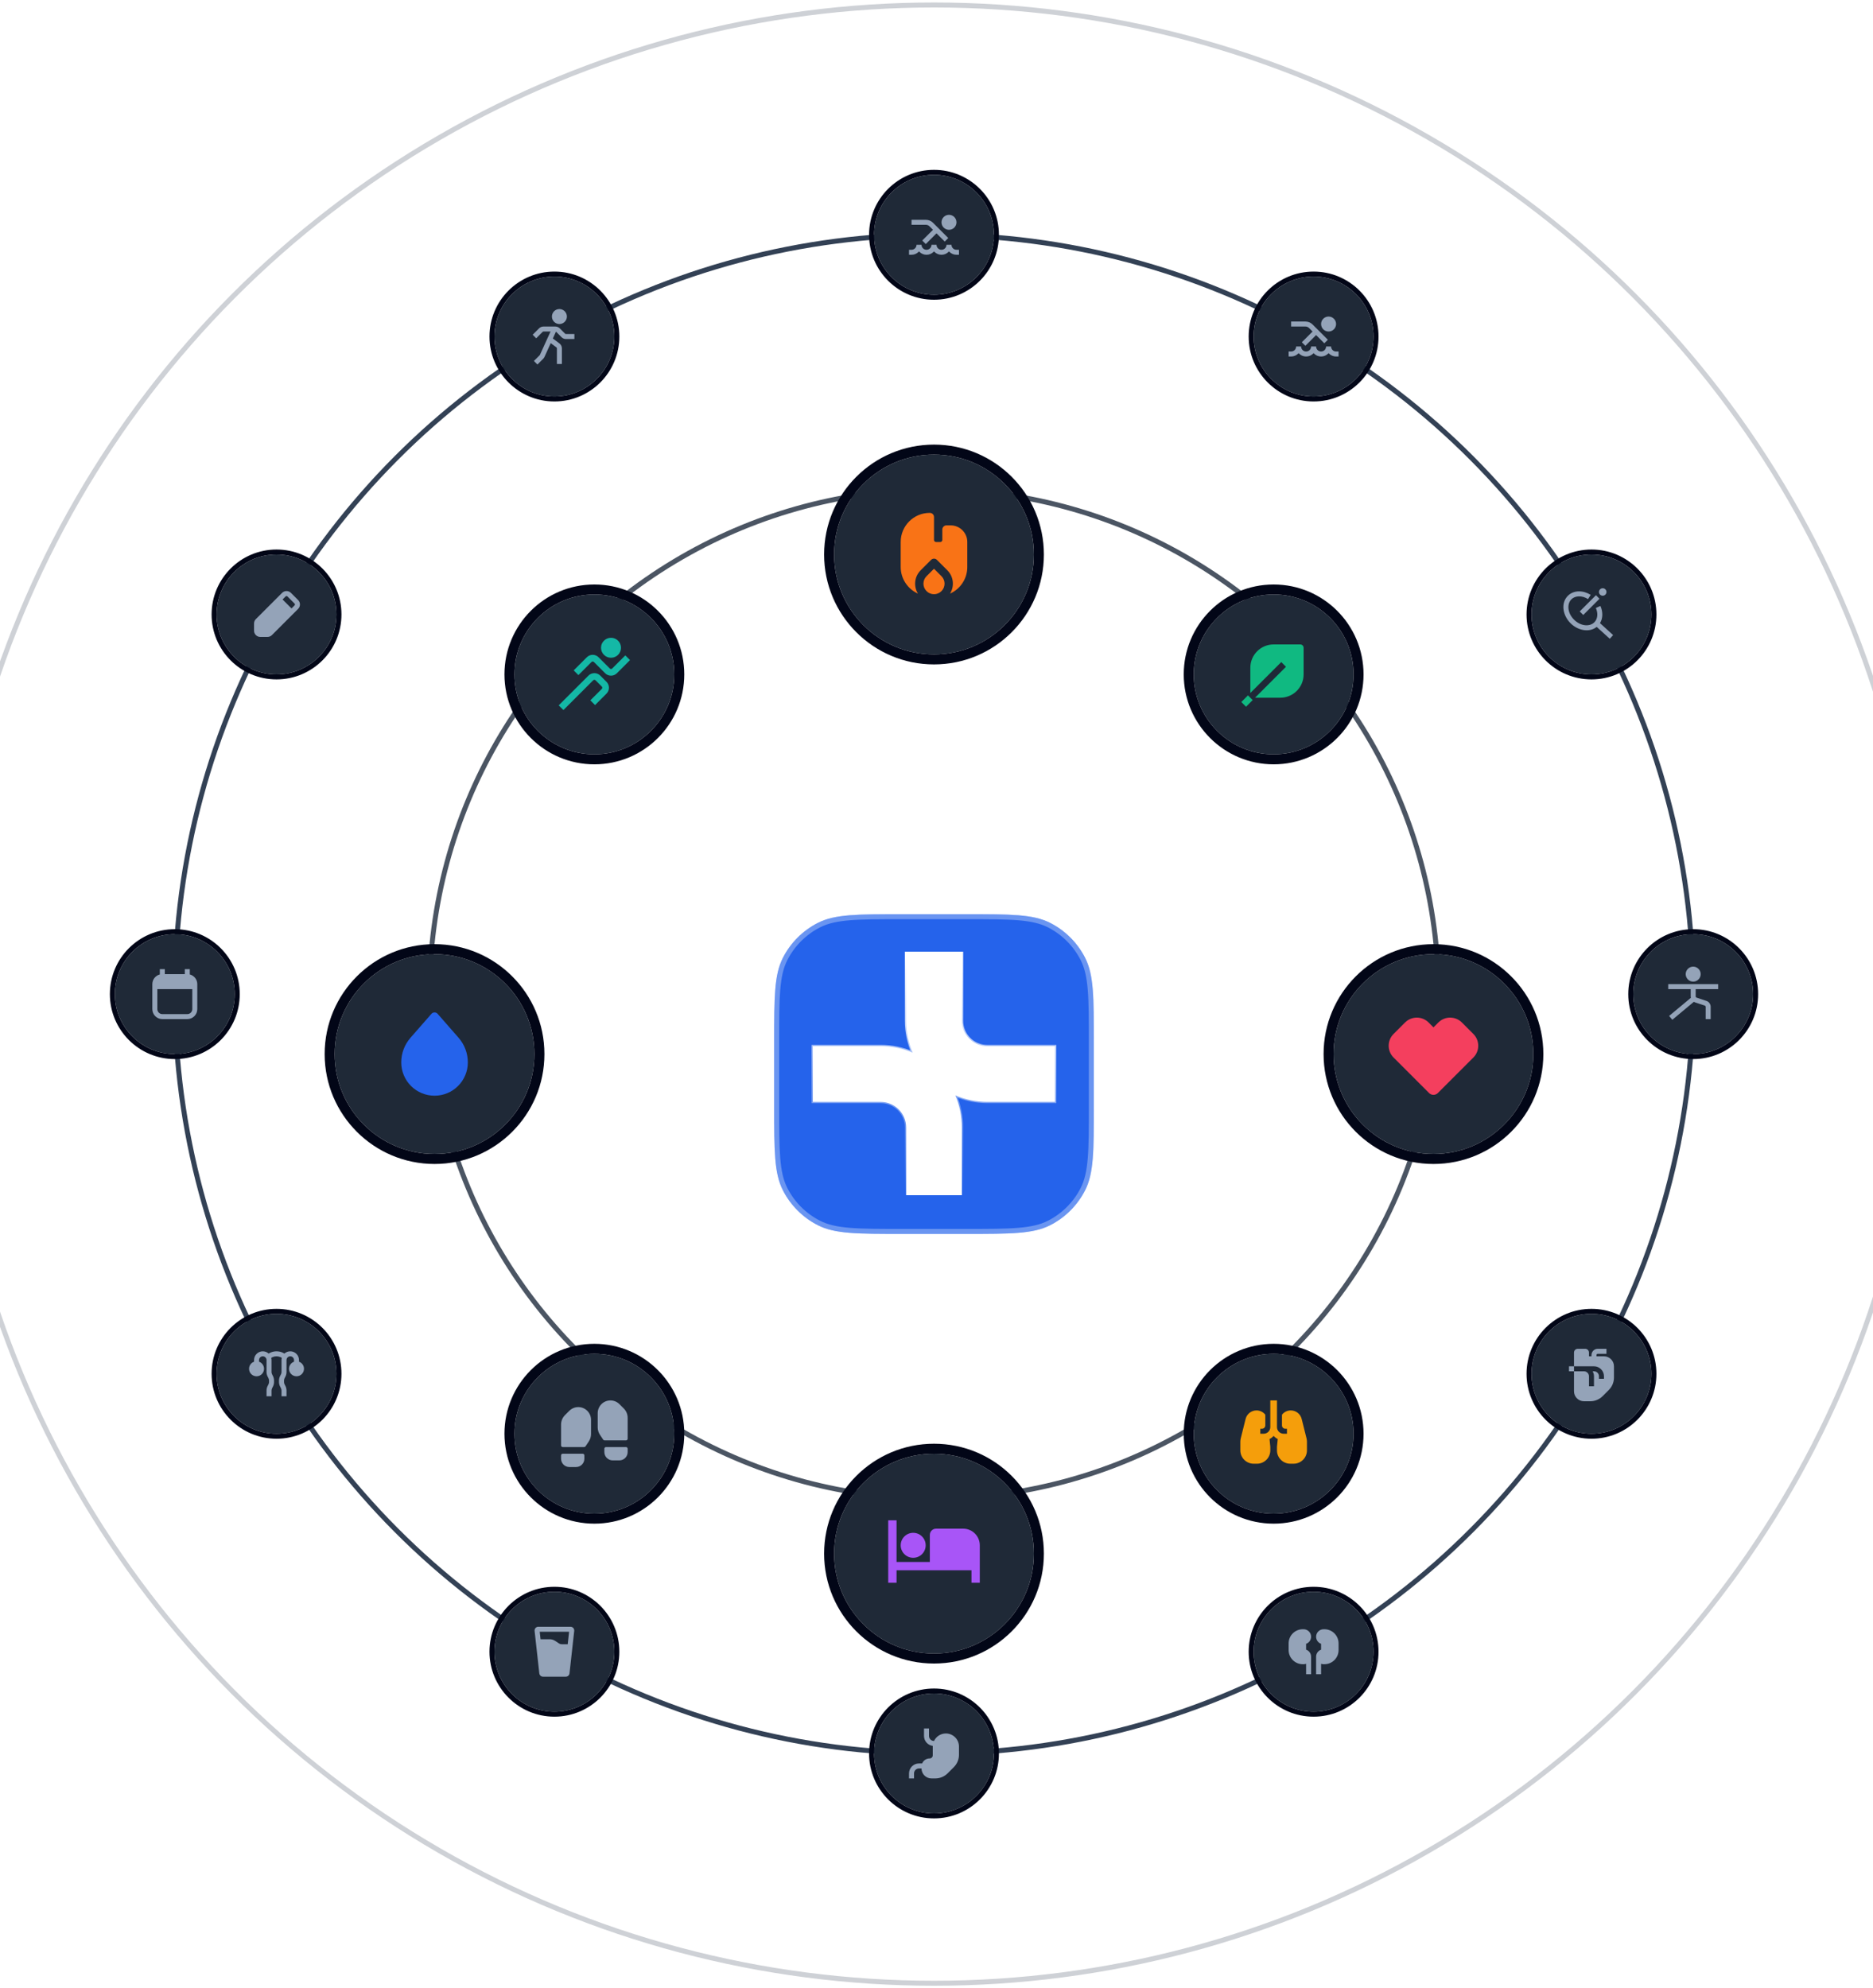 <svg width="375" height="398" viewBox="0 0 375 398" fill="none" xmlns="http://www.w3.org/2000/svg">
<circle cx="187" cy="199" r="101" stroke="#4B5563"/>
<circle cx="187" cy="199" r="152" stroke="#334155"/>
<circle opacity="0.24" cx="187" cy="199" r="198" stroke="#334155"/>
<g filter="url(#filter0_d_20552_42838)">
<path d="M251 67.364C251 60.737 256.373 55.364 263 55.364C269.627 55.364 275 60.737 275 67.364C275 73.992 269.627 79.364 263 79.364C256.373 79.364 251 73.992 251 67.364Z" fill="#1F2937"/>
<path d="M263 54.864C256.096 54.864 250.5 60.461 250.5 67.364C250.5 74.268 256.096 79.864 263 79.864C269.904 79.864 275.5 74.268 275.5 67.364C275.5 60.461 269.904 54.864 263 54.864Z" stroke="#020617"/>
<path fill-rule="evenodd" clip-rule="evenodd" d="M264.5 64.864C264.5 64.036 265.172 63.364 266 63.364C266.828 63.364 267.5 64.036 267.5 64.864C267.5 65.693 266.828 66.364 266 66.364C265.172 66.364 264.5 65.693 264.5 64.864Z" fill="#94A3B8"/>
<path d="M261.379 65.364H258.5V64.364H261.379C261.909 64.364 262.418 64.575 262.793 64.95L265.854 68.011L265.146 68.718L263.5 67.071L261.354 69.218L260.646 68.511L262.793 66.364L262.086 65.657C261.898 65.469 261.644 65.364 261.379 65.364Z" fill="#94A3B8"/>
<path d="M260.086 70.778C260.056 70.749 260.028 70.718 260 70.687C259.972 70.718 259.944 70.749 259.914 70.778C259.728 70.964 259.508 71.111 259.265 71.212C259.023 71.312 258.763 71.364 258.5 71.364H258V70.364H258.5C258.631 70.364 258.761 70.338 258.883 70.288C259.004 70.238 259.114 70.164 259.207 70.071C259.3 69.978 259.374 69.868 259.424 69.747C259.474 69.626 259.5 69.496 259.5 69.364H260.5C260.5 69.496 260.526 69.626 260.576 69.747C260.626 69.868 260.7 69.978 260.793 70.071C260.886 70.164 260.996 70.238 261.117 70.288C261.239 70.338 261.369 70.364 261.5 70.364C261.631 70.364 261.761 70.338 261.883 70.288C262.004 70.238 262.114 70.164 262.207 70.071C262.3 69.978 262.374 69.868 262.424 69.747C262.474 69.626 262.5 69.496 262.5 69.364H263.5C263.5 69.496 263.526 69.626 263.576 69.747C263.626 69.868 263.7 69.978 263.793 70.071C263.886 70.164 263.996 70.238 264.117 70.288C264.239 70.338 264.369 70.364 264.5 70.364C264.631 70.364 264.761 70.338 264.883 70.288C265.004 70.238 265.114 70.164 265.207 70.071C265.3 69.978 265.374 69.868 265.424 69.747C265.474 69.626 265.5 69.496 265.5 69.364H266.5C266.5 69.496 266.526 69.626 266.576 69.747C266.626 69.868 266.7 69.978 266.793 70.071C266.886 70.164 266.996 70.238 267.117 70.288C267.239 70.338 267.369 70.364 267.5 70.364H268V71.364H267.5C267.237 71.364 266.977 71.312 266.735 71.212C266.492 71.111 266.272 70.964 266.086 70.778C266.056 70.749 266.028 70.718 266 70.687C265.972 70.718 265.944 70.749 265.914 70.778C265.728 70.964 265.508 71.111 265.265 71.212C265.023 71.312 264.763 71.364 264.5 71.364C264.237 71.364 263.977 71.312 263.735 71.212C263.492 71.111 263.272 70.964 263.086 70.778C263.056 70.749 263.028 70.718 263 70.687C262.972 70.718 262.944 70.749 262.914 70.778C262.728 70.964 262.508 71.111 262.265 71.212C262.023 71.312 261.763 71.364 261.5 71.364C261.237 71.364 260.977 71.312 260.735 71.212C260.492 71.111 260.272 70.964 260.086 70.778Z" fill="#94A3B8"/>
</g>
<g filter="url(#filter1_dd_20552_42838)">
<path d="M167 99C167 87.954 175.954 79 187 79C198.046 79 207 87.954 207 99C207 110.046 198.046 119 187 119C175.954 119 167 110.046 167 99Z" fill="#1F2937"/>
<path d="M187 78C175.402 78 166 87.402 166 99C166 110.598 175.402 120 187 120C198.598 120 208 110.598 208 99C208 87.402 198.598 78 187 78Z" stroke="#020617" stroke-width="2"/>
<path d="M186.144 90.667H186.167C186.627 90.667 187 91.04 187 91.5V96.083C187 96.314 187.187 96.5 187.417 96.5H188.25C188.48 96.5 188.667 96.314 188.667 96.083V94C188.667 93.54 189.04 93.167 189.5 93.167H190.333C192.174 93.167 193.667 94.659 193.667 96.5V101.5C193.667 103.875 192.248 105.918 190.211 106.828C191.119 105.37 190.939 103.428 189.673 102.161L187.589 100.077C187.264 99.752 186.736 99.752 186.411 100.077L184.327 102.161C183.061 103.428 182.881 105.37 183.789 106.828C181.752 105.918 180.333 103.875 180.333 101.5V96.477C180.333 93.268 182.935 90.667 186.144 90.667Z" fill="#F97316"/>
<path d="M185.506 103.339L187 101.845L188.494 103.339C189.319 104.164 189.319 105.502 188.494 106.327C187.669 107.153 186.331 107.153 185.506 106.327C184.681 105.502 184.681 104.164 185.506 103.339Z" fill="#F97316"/>
</g>
<g filter="url(#filter2_dd_20552_42838)">
<path d="M67 199C67 187.954 75.954 179 87 179C98.046 179 107 187.954 107 199C107 210.046 98.046 219 87 219C75.954 219 67 210.046 67 199Z" fill="#1F2937"/>
<path d="M87 178C75.402 178 66 187.402 66 199C66 210.598 75.402 220 87 220C98.598 220 108 210.598 108 199C108 187.402 98.598 178 87 178Z" stroke="#020617" stroke-width="2"/>
<path fill-rule="evenodd" clip-rule="evenodd" d="M87 190.667C87.24 190.667 87.469 190.77 87.627 190.951L91.814 195.736C93.008 197.101 93.667 198.853 93.667 200.667C93.667 201.542 93.494 202.409 93.159 203.218C92.824 204.027 92.333 204.762 91.714 205.381C91.095 206 90.36 206.491 89.551 206.826C88.742 207.161 87.876 207.333 87 207.333C86.125 207.333 85.258 207.161 84.449 206.826C83.64 206.491 82.905 206 82.286 205.381C81.667 204.762 81.176 204.027 80.841 203.218C80.506 202.409 80.333 201.542 80.333 200.667C80.333 198.853 80.992 197.101 82.186 195.736L86.373 190.951C86.531 190.77 86.76 190.667 87 190.667Z" fill="#2563EB"/>
</g>
<g filter="url(#filter3_dd_20552_42838)">
<path d="M155 192.6C155 183.639 155 179.159 156.744 175.736C158.278 172.726 160.726 170.278 163.736 168.744C167.159 167 171.639 167 180.6 167H193.4C202.361 167 206.841 167 210.264 168.744C213.274 170.278 215.722 172.726 217.256 175.736C219 179.159 219 183.639 219 192.6V205.4C219 214.361 219 218.841 217.256 222.264C215.722 225.274 213.274 227.722 210.264 229.256C206.841 231 202.361 231 193.4 231H180.6C171.639 231 167.159 231 163.736 229.256C160.726 227.722 158.278 225.274 156.744 222.264C155 218.841 155 214.361 155 205.4V192.6Z" fill="#2563EB"/>
<path d="M155.5 192.6C155.5 188.111 155.5 184.775 155.716 182.132C155.932 179.495 156.359 177.592 157.189 175.963C158.675 173.047 161.047 170.675 163.963 169.189C165.592 168.359 167.495 167.932 170.132 167.716C172.775 167.5 176.111 167.5 180.6 167.5H193.4C197.889 167.5 201.225 167.5 203.868 167.716C206.505 167.932 208.408 168.359 210.037 169.189C212.953 170.675 215.325 173.047 216.811 175.963C217.641 177.592 218.068 179.495 218.284 182.132C218.5 184.775 218.5 188.111 218.5 192.6V205.4C218.5 209.889 218.5 213.225 218.284 215.868C218.068 218.505 217.641 220.408 216.811 222.037C215.325 224.953 212.953 227.325 210.037 228.811C208.408 229.641 206.505 230.068 203.868 230.284C201.225 230.5 197.889 230.5 193.4 230.5H180.6C176.111 230.5 172.775 230.5 170.132 230.284C167.495 230.068 165.592 229.641 163.963 228.811C161.047 227.325 158.675 224.953 157.189 222.037C156.359 220.408 155.932 218.505 155.716 215.868C155.5 213.225 155.5 209.889 155.5 205.4V192.6Z" stroke="white" stroke-opacity="0.32"/>
<path d="M211.25 193.667V193.417H211L197.667 193.417C194.859 193.417 192.583 191.141 192.583 188.333L192.583 175V174.75H192.333H181.667H181.417V175L181.417 188.333C181.417 190.6 181.881 192.759 182.72 194.72C180.759 193.881 178.6 193.417 176.333 193.417H163H162.75V193.667V204.333V204.583H163H176.333C179.141 204.583 181.417 206.859 181.417 209.667V223V223.25H181.667H192.333H192.583V223V209.667C192.583 207.4 192.119 205.241 191.28 203.28C193.241 204.119 195.4 204.583 197.667 204.583H211H211.25V204.333V193.667Z" fill="white" stroke="url(#paint0_linear_20552_42838)" stroke-width="0.5"/>
</g>
<g filter="url(#filter4_dd_20552_42838)">
<path d="M267 199C267 187.954 275.954 179 287 179C298.046 179 307 187.954 307 199C307 210.046 298.046 219 287 219C275.954 219 267 210.046 267 199Z" fill="#1F2937"/>
<path d="M287 178C275.402 178 266 187.402 266 199C266 210.598 275.402 220 287 220C298.598 220 308 210.598 308 199C308 187.402 298.598 178 287 178Z" stroke="#020617" stroke-width="2"/>
<path fill-rule="evenodd" clip-rule="evenodd" d="M287.976 192.679C289.278 191.377 291.389 191.377 292.69 192.679L294.988 194.976C296.29 196.278 296.29 198.389 294.988 199.69L287.884 206.795C287.396 207.283 286.604 207.283 286.116 206.795L279.012 199.69C277.71 198.389 277.71 196.278 279.012 194.976L281.31 192.679C282.612 191.377 284.722 191.377 286.024 192.679L287 193.655L287.976 192.679Z" fill="#F43F5E"/>
</g>
<g filter="url(#filter5_dd_20552_42838)">
<path d="M167 299C167 287.954 175.954 279 187 279C198.046 279 207 287.954 207 299C207 310.046 198.046 319 187 319C175.954 319 167 310.046 167 299Z" fill="#1F2937"/>
<path d="M187 278C175.402 278 166 287.402 166 299C166 310.598 175.402 320 187 320C198.598 320 208 310.598 208 299C208 287.402 198.598 278 187 278Z" stroke="#020617" stroke-width="2"/>
<path fill-rule="evenodd" clip-rule="evenodd" d="M177.833 292.333V304.833H179.5V302.333H194.5V304.833L196.167 304.833V297.333C196.167 295.492 194.674 294 192.833 294H187.417C186.726 294 186.167 294.56 186.167 295.25V300.667H179.5V292.333H177.833Z" fill="#A855F7"/>
<path fill-rule="evenodd" clip-rule="evenodd" d="M182.833 294.833C181.453 294.833 180.333 295.953 180.333 297.333C180.333 298.714 181.453 299.833 182.833 299.833C184.214 299.833 185.333 298.714 185.333 297.333C185.333 295.953 184.214 294.833 182.833 294.833Z" fill="#A855F7"/>
</g>
<g filter="url(#filter6_dd_20552_42838)">
<path d="M103 123C103 114.163 110.163 107 119 107C127.837 107 135 114.163 135 123C135 131.837 127.837 139 119 139C110.163 139 103 131.837 103 123Z" fill="#1F2937"/>
<path d="M119 106C109.611 106 102 113.611 102 123C102 132.389 109.611 140 119 140C128.389 140 136 132.389 136 123C136 113.611 128.389 106 119 106Z" stroke="#020617" stroke-width="2"/>
<path fill-rule="evenodd" clip-rule="evenodd" d="M120.333 117.667C120.333 116.562 121.229 115.667 122.333 115.667C123.438 115.667 124.333 116.562 124.333 117.667C124.333 118.771 123.438 119.667 122.333 119.667C121.229 119.667 120.333 118.771 120.333 117.667Z" fill="#14B8A6"/>
<path d="M118.902 120.512C118.772 120.382 118.561 120.382 118.431 120.512L115.805 123.138L114.862 122.195L117.488 119.569C118.139 118.918 119.194 118.918 119.845 119.569L122.098 121.821C122.228 121.952 122.439 121.952 122.569 121.821L125.195 119.195L126.138 120.138L123.512 122.764C122.861 123.415 121.806 123.415 121.155 122.764L118.902 120.512Z" fill="#14B8A6"/>
<path d="M118.764 124.179C118.894 124.048 119.106 124.048 119.236 124.179L120.488 125.431C120.618 125.561 120.618 125.772 120.488 125.902L118.195 128.195L119.138 129.138L121.431 126.845C122.082 126.194 122.082 125.139 121.431 124.488L120.179 123.236C119.528 122.585 118.472 122.585 117.821 123.236L111.862 129.195L112.805 130.138L118.764 124.179Z" fill="#14B8A6"/>
</g>
<g filter="url(#filter7_dd_20552_42838)">
<path d="M103 275C103 266.163 110.163 259 119 259C127.837 259 135 266.163 135 275C135 283.837 127.837 291 119 291C110.163 291 103 283.837 103 275Z" fill="#1F2937"/>
<path d="M119 258C109.611 258 102 265.611 102 275C102 284.389 109.611 292 119 292C128.389 292 136 284.389 136 275C136 265.611 128.389 258 119 258Z" stroke="#020617" stroke-width="2"/>
<path d="M121 278.667C121 279.587 121.746 280.333 122.667 280.333H124C124.921 280.333 125.667 279.587 125.667 278.667V278C125.667 277.816 125.517 277.667 125.333 277.667H121.333C121.149 277.667 121 277.816 121 278V278.667Z" fill="#94A3B8"/>
<path d="M121.044 276.333C120.932 276.333 120.828 276.278 120.767 276.185L120.115 275.207C119.823 274.769 119.667 274.254 119.667 273.728V270.886C119.667 269.476 120.809 268.333 122.219 268.333C122.896 268.333 123.545 268.602 124.024 269.081L124.886 269.943C125.386 270.443 125.667 271.121 125.667 271.828V276C125.667 276.184 125.517 276.333 125.333 276.333L121.044 276.333Z" fill="#94A3B8"/>
<path d="M112.333 273.162C112.333 272.455 112.614 271.776 113.114 271.276L113.976 270.414C114.455 269.936 115.104 269.667 115.781 269.667C117.191 269.667 118.333 270.809 118.333 272.219V275.061C118.333 275.588 118.178 276.102 117.886 276.54L117.234 277.518C117.172 277.611 117.068 277.667 116.956 277.667H112.667C112.483 277.667 112.333 277.517 112.333 277.333V273.162Z" fill="#94A3B8"/>
<path d="M112.333 279.333C112.333 279.149 112.483 279 112.667 279H116.667C116.851 279 117 279.149 117 279.333V280C117 280.92 116.254 281.667 115.333 281.667H114C113.08 281.667 112.333 280.92 112.333 280V279.333Z" fill="#94A3B8"/>
</g>
<g filter="url(#filter8_dd_20552_42838)">
<path d="M239 123C239 114.163 246.163 107 255 107C263.837 107 271 114.163 271 123C271 131.837 263.837 139 255 139C246.163 139 239 131.837 239 123Z" fill="#1F2937"/>
<path d="M255 106C245.611 106 238 113.611 238 123C238 132.389 245.611 140 255 140C264.389 140 272 132.389 272 123C272 113.611 264.389 106 255 106Z" stroke="#020617" stroke-width="2"/>
<path d="M250.333 121.667C250.333 119.089 252.423 117 255 117H260.333C260.701 117 261 117.298 261 117.667V123C261 125.577 258.911 127.667 256.333 127.667H251.276L249.471 129.471L248.529 128.529L249.862 127.195L250.805 128.138L257.471 121.471L256.529 120.529L250.333 126.724V121.667Z" fill="#10B981"/>
</g>
<g filter="url(#filter9_dd_20552_42838)">
<path d="M239 275C239 266.163 246.163 259 255 259C263.837 259 271 266.163 271 275C271 283.837 263.837 291 255 291C246.163 291 239 283.837 239 275Z" fill="#1F2937"/>
<path d="M255 258C245.611 258 238 265.611 238 275C238 284.389 245.611 292 255 292C264.389 292 272 284.389 272 275C272 265.611 264.389 258 255 258Z" stroke="#020617" stroke-width="2"/>
<path d="M254.333 273.667C254.333 274.403 253.736 275 253 275H252.333V274H252.667C253.035 274 253.333 273.702 253.333 273.333V271.304C253.333 271.229 253.309 271.156 253.259 271.099C252.845 270.628 252.238 270.333 251.568 270.333C250.537 270.333 249.637 271.036 249.387 272.037L248.413 275.933C248.36 276.144 248.333 276.362 248.333 276.58V278.333C248.333 279.806 249.527 281 251 281H251.667C253.139 281 254.333 279.806 254.333 278.333V277.667C254.333 277.645 254.332 277.622 254.33 277.6L254.176 276.061C254.491 275.906 254.77 275.691 255 275.431C255.23 275.691 255.509 275.906 255.824 276.061L255.67 277.6C255.668 277.622 255.667 277.645 255.667 277.667V278.333C255.667 279.806 256.86 281 258.333 281H259C260.473 281 261.667 279.806 261.667 278.333V276.58C261.667 276.362 261.64 276.144 261.587 275.933L260.613 272.037C260.363 271.036 259.463 270.333 258.431 270.333C257.761 270.333 257.155 270.628 256.741 271.099C256.691 271.156 256.667 271.229 256.667 271.304V273.333C256.667 273.702 256.965 274 257.333 274H257.667V275H257C256.264 275 255.667 274.403 255.667 273.667V268.333H254.333V273.667Z" fill="#F59E0B"/>
</g>
<g filter="url(#filter10_d_20552_42838)">
<path d="M327 199C327 192.373 332.373 187 339 187C345.627 187 351 192.373 351 199C351 205.627 345.627 211 339 211C332.373 211 327 205.627 327 199Z" fill="#1F2937"/>
<path d="M339 186.5C332.096 186.5 326.5 192.096 326.5 199C326.5 205.904 332.096 211.5 339 211.5C345.904 211.5 351.5 205.904 351.5 199C351.5 192.096 345.904 186.5 339 186.5Z" stroke="#020617"/>
<path fill-rule="evenodd" clip-rule="evenodd" d="M339 193.5C338.172 193.5 337.5 194.172 337.5 195C337.5 195.828 338.172 196.5 339 196.5C339.828 196.5 340.5 195.828 340.5 195C340.5 194.172 339.828 193.5 339 193.5Z" fill="#94A3B8"/>
<path d="M334 197V198H338.5V199.459C338.5 199.555 338.511 199.649 338.532 199.739L334.18 203.366L334.82 204.134L339.128 200.544C339.199 200.585 339.275 200.619 339.355 200.645L341.329 201.303C341.431 201.337 341.5 201.433 341.5 201.541V204H342.5V201.541C342.5 201.003 342.156 200.525 341.645 200.355L339.671 199.697C339.569 199.663 339.5 199.567 339.5 199.459V198H344V197H334Z" fill="#94A3B8"/>
</g>
<g filter="url(#filter11_d_20552_42838)">
<path d="M23 199C23 192.373 28.373 187 35 187C41.627 187 47 192.373 47 199C47 205.627 41.627 211 35 211C28.373 211 23 205.627 23 199Z" fill="#1F2937"/>
<path d="M35 186.5C28.096 186.5 22.5 192.096 22.5 199C22.5 205.904 28.096 211.5 35 211.5C41.904 211.5 47.5 205.904 47.5 199C47.5 192.096 41.904 186.5 35 186.5Z" stroke="#020617"/>
<path fill-rule="evenodd" clip-rule="evenodd" d="M33 194V195H37V194H38V195.063C38.863 195.285 39.5 196.068 39.5 197V202C39.5 203.105 38.605 204 37.5 204H32.5C31.395 204 30.5 203.105 30.5 202V197C30.5 196.068 31.137 195.285 32 195.063L32 194H33ZM31.5 198V202C31.5 202.552 31.948 203 32.5 203H37.5C38.052 203 38.5 202.552 38.5 202V198H31.5Z" fill="#94A3B8"/>
</g>
<g filter="url(#filter12_d_20552_42838)">
<path d="M306.636 123C306.636 116.373 312.008 111 318.636 111C325.263 111 330.636 116.373 330.636 123C330.636 129.627 325.263 135 318.636 135C312.008 135 306.636 129.627 306.636 123Z" fill="#1F2937"/>
<path d="M318.636 110.5C311.732 110.5 306.136 116.096 306.136 123C306.136 129.904 311.732 135.5 318.636 135.5C325.539 135.5 331.136 129.904 331.136 123C331.136 116.096 325.539 110.5 318.636 110.5Z" stroke="#020617"/>
<path d="M320.886 119.25C321.3 119.25 321.636 118.914 321.636 118.5C321.636 118.086 321.3 117.75 320.886 117.75C320.471 117.75 320.136 118.086 320.136 118.5C320.136 118.914 320.471 119.25 320.886 119.25Z" fill="#94A3B8"/>
<path d="M314.611 119.975C315.363 119.223 316.715 119.152 317.948 119.924L318.479 119.076C316.988 118.143 315.087 118.084 313.903 119.268C312.467 120.704 312.852 123.166 314.434 124.748C315.933 126.247 318.222 126.671 319.68 125.489L322.299 127.87L322.972 127.13L320.341 124.738C320.955 123.74 320.934 122.441 320.422 121.296L319.509 121.704C320.002 122.807 319.864 123.913 319.207 124.571C318.3 125.478 316.488 125.388 315.141 124.041C313.794 122.694 313.704 120.882 314.611 119.975Z" fill="#94A3B8"/>
<path d="M320.239 119.854L316.989 123.104L316.282 122.396L319.532 119.146L320.239 119.854Z" fill="#94A3B8"/>
</g>
<g filter="url(#filter13_d_20552_42838)">
<path d="M43.364 275C43.364 268.373 48.737 263 55.364 263C61.992 263 67.364 268.373 67.364 275C67.364 281.627 61.992 287 55.364 287C48.737 287 43.364 281.627 43.364 275Z" fill="#1F2937"/>
<path d="M55.364 262.5C48.461 262.5 42.864 268.096 42.864 275C42.864 281.904 48.461 287.5 55.364 287.5C62.268 287.5 67.864 281.904 67.864 275C67.864 268.096 62.268 262.5 55.364 262.5Z" stroke="#020617"/>
<path fill-rule="evenodd" clip-rule="evenodd" d="M52.614 271.5C52.2 271.5 51.864 271.836 51.864 272.25V272.585C52.447 272.791 52.864 273.347 52.864 274C52.864 274.828 52.193 275.5 51.364 275.5C50.536 275.5 49.864 274.828 49.864 274C49.864 273.347 50.282 272.791 50.864 272.585V272.25C50.864 271.284 51.648 270.5 52.614 270.5C53.064 270.5 53.475 270.67 53.785 270.949C53.922 270.864 54.066 270.79 54.216 270.728C54.58 270.578 54.97 270.5 55.364 270.5C55.758 270.5 56.148 270.578 56.512 270.728C56.662 270.79 56.806 270.864 56.943 270.949C57.253 270.67 57.664 270.5 58.114 270.5C59.081 270.5 59.864 271.284 59.864 272.25V272.585C60.447 272.791 60.864 273.347 60.864 274C60.864 274.828 60.193 275.5 59.364 275.5C58.536 275.5 57.864 274.828 57.864 274C57.864 273.347 58.282 272.791 58.864 272.585V272.25C58.864 271.836 58.528 271.5 58.114 271.5C57.7 271.5 57.364 271.836 57.364 272.25V274.646C57.364 274.956 57.292 275.263 57.153 275.54L56.97 275.907C56.9 276.046 56.864 276.199 56.864 276.354V276.646C56.864 276.801 56.9 276.954 56.97 277.093L57.153 277.46C57.292 277.737 57.364 278.044 57.364 278.354V279.5H56.364V278.354C56.364 278.199 56.328 278.046 56.259 277.907L56.075 277.54C55.936 277.263 55.864 276.956 55.864 276.646V276.354C55.864 276.044 55.936 275.737 56.075 275.46L56.259 275.093C56.328 274.954 56.364 274.801 56.364 274.646V272.25C56.364 272.095 56.384 271.945 56.422 271.803C56.329 271.745 56.231 271.694 56.13 271.652C55.887 271.552 55.627 271.5 55.364 271.5C55.102 271.5 54.841 271.552 54.599 271.652C54.497 271.694 54.399 271.745 54.306 271.803C54.344 271.945 54.364 272.095 54.364 272.25V274.646C54.364 274.801 54.4 274.954 54.47 275.093L54.653 275.46C54.792 275.737 54.864 276.044 54.864 276.354V276.646C54.864 276.956 54.792 277.263 54.653 277.54L54.47 277.907C54.4 278.046 54.364 278.199 54.364 278.354V279.5H53.364V278.354C53.364 278.044 53.436 277.737 53.575 277.46L53.759 277.093C53.828 276.954 53.864 276.801 53.864 276.646V276.354C53.864 276.199 53.828 276.046 53.759 275.907L53.575 275.54C53.436 275.263 53.364 274.956 53.364 274.646V272.25C53.364 271.836 53.028 271.5 52.614 271.5Z" fill="#94A3B8"/>
</g>
<g filter="url(#filter14_d_20552_42838)">
<path d="M175 47C175 40.373 180.373 35 187 35C193.627 35 199 40.373 199 47C199 53.627 193.627 59 187 59C180.373 59 175 53.627 175 47Z" fill="#1F2937"/>
<path d="M187 34.5C180.096 34.5 174.5 40.096 174.5 47C174.5 53.904 180.096 59.5 187 59.5C193.904 59.5 199.5 53.904 199.5 47C199.5 40.096 193.904 34.5 187 34.5Z" stroke="#020617"/>
<path fill-rule="evenodd" clip-rule="evenodd" d="M188.5 44.5C188.5 43.672 189.172 43 190 43C190.828 43 191.5 43.672 191.5 44.5C191.5 45.328 190.828 46 190 46C189.172 46 188.5 45.328 188.5 44.5Z" fill="#94A3B8"/>
<path d="M185.379 45H182.5V44H185.379C185.909 44 186.418 44.211 186.793 44.586L189.854 47.646L189.146 48.354L187.5 46.707L185.354 48.854L184.646 48.146L186.793 46L186.086 45.293C185.898 45.105 185.644 45 185.379 45Z" fill="#94A3B8"/>
<path d="M184.086 50.414C184.056 50.385 184.028 50.354 184 50.323C183.972 50.354 183.944 50.385 183.914 50.414C183.728 50.6 183.508 50.747 183.265 50.848C183.023 50.948 182.763 51 182.5 51H182V50H182.5C182.631 50 182.761 49.974 182.883 49.924C183.004 49.874 183.114 49.8 183.207 49.707C183.3 49.614 183.374 49.504 183.424 49.383C183.474 49.261 183.5 49.131 183.5 49H184.5C184.5 49.131 184.526 49.261 184.576 49.383C184.626 49.504 184.7 49.614 184.793 49.707C184.886 49.8 184.996 49.874 185.117 49.924C185.239 49.974 185.369 50 185.5 50C185.631 50 185.761 49.974 185.883 49.924C186.004 49.874 186.114 49.8 186.207 49.707C186.3 49.614 186.374 49.504 186.424 49.383C186.474 49.261 186.5 49.131 186.5 49H187.5C187.5 49.131 187.526 49.261 187.576 49.383C187.626 49.504 187.7 49.614 187.793 49.707C187.886 49.8 187.996 49.874 188.117 49.924C188.239 49.974 188.369 50 188.5 50C188.631 50 188.761 49.974 188.883 49.924C189.004 49.874 189.114 49.8 189.207 49.707C189.3 49.614 189.374 49.504 189.424 49.383C189.474 49.261 189.5 49.131 189.5 49H190.5C190.5 49.131 190.526 49.261 190.576 49.383C190.626 49.504 190.7 49.614 190.793 49.707C190.886 49.8 190.996 49.874 191.117 49.924C191.239 49.974 191.369 50 191.5 50H192V51H191.5C191.237 51 190.977 50.948 190.735 50.848C190.492 50.747 190.272 50.6 190.086 50.414C190.056 50.385 190.028 50.354 190 50.323C189.972 50.354 189.944 50.385 189.914 50.414C189.728 50.6 189.508 50.747 189.265 50.848C189.023 50.948 188.763 51 188.5 51C188.237 51 187.977 50.948 187.735 50.848C187.492 50.747 187.272 50.6 187.086 50.414C187.056 50.385 187.028 50.354 187 50.323C186.972 50.354 186.944 50.385 186.914 50.414C186.728 50.6 186.508 50.747 186.265 50.848C186.023 50.948 185.763 51 185.5 51C185.237 51 184.977 50.948 184.735 50.848C184.492 50.747 184.272 50.6 184.086 50.414Z" fill="#94A3B8"/>
</g>
<g filter="url(#filter15_d_20552_42838)">
<path d="M175 351C175 344.373 180.373 339 187 339C193.627 339 199 344.373 199 351C199 357.627 193.627 363 187 363C180.373 363 175 357.627 175 351Z" fill="#1F2937"/>
<path d="M187 338.5C180.096 338.5 174.5 344.096 174.5 351C174.5 357.904 180.096 363.5 187 363.5C193.904 363.5 199.5 357.904 199.5 351C199.5 344.096 193.904 338.5 187 338.5Z" stroke="#020617"/>
<path fill-rule="evenodd" clip-rule="evenodd" d="M185 347.5V346H186V347.5C186 348.052 186.448 348.5 187 348.5V348.506C187.42 347.616 188.326 347 189.375 347C190.825 347 192 348.175 192 349.625V351.257C192 352.186 191.631 353.076 190.975 353.732L189.732 354.975C189.076 355.631 188.186 356 187.257 356H186.5C185.395 356 184.5 355.105 184.5 354H184C183.448 354 183 354.448 183 355V356H182V355C182 353.895 182.895 353 184 353H184.625C184.869 352.413 185.449 352 186.125 352C186.47 352 186.75 351.72 186.75 351.375V349.625C186.75 349.578 186.751 349.531 186.754 349.485C185.765 349.364 185 348.521 185 347.5Z" fill="#94A3B8"/>
</g>
<g filter="url(#filter16_d_20552_42838)">
<path d="M99 67.364C99 60.737 104.373 55.364 111 55.364C117.627 55.364 123 60.737 123 67.364C123 73.992 117.627 79.364 111 79.364C104.373 79.364 99 73.992 99 67.364Z" fill="#1F2937"/>
<path d="M111 54.864C104.096 54.864 98.5 60.461 98.5 67.364C98.5 74.268 104.096 79.864 111 79.864C117.904 79.864 123.5 74.268 123.5 67.364C123.5 60.461 117.904 54.864 111 54.864Z" stroke="#020617"/>
<path fill-rule="evenodd" clip-rule="evenodd" d="M112 61.864C111.172 61.864 110.5 62.536 110.5 63.364C110.5 64.193 111.172 64.864 112 64.864C112.828 64.864 113.5 64.193 113.5 63.364C113.5 62.536 112.828 61.864 112 61.864Z" fill="#94A3B8"/>
<path d="M108.634 66.437C108.681 66.391 108.744 66.364 108.811 66.364H110.224L108.101 71.033C108.089 71.061 108.072 71.086 108.05 71.107L106.896 72.261L107.604 72.968L108.757 71.814C108.863 71.708 108.949 71.584 109.011 71.447L110.266 68.688L111.4 69.539C111.463 69.586 111.5 69.66 111.5 69.739V72.864H112.5V69.739C112.5 69.346 112.315 68.975 112 68.739L110.689 67.756L111.308 66.394C111.329 66.406 111.349 66.42 111.366 66.437L112.427 67.498C112.661 67.733 112.979 67.864 113.311 67.864H115V66.864H113.311C113.244 66.864 113.181 66.838 113.134 66.791L112.073 65.73C111.839 65.496 111.521 65.364 111.189 65.364H108.811C108.479 65.364 108.161 65.496 107.927 65.73L106.646 67.011L107.354 67.718L108.634 66.437Z" fill="#94A3B8"/>
</g>
<g filter="url(#filter17_d_20552_42838)">
<path d="M251 330.636C251 324.008 256.373 318.636 263 318.636C269.627 318.636 275 324.008 275 330.636C275 337.263 269.627 342.636 263 342.636C256.373 342.636 251 337.263 251 330.636Z" fill="#1F2937"/>
<path d="M263 318.136C256.096 318.136 250.5 323.732 250.5 330.636C250.5 337.539 256.096 343.136 263 343.136C269.904 343.136 275.5 337.539 275.5 330.636C275.5 323.732 269.904 318.136 263 318.136Z" stroke="#020617"/>
<path fill-rule="evenodd" clip-rule="evenodd" d="M261 326.136C261.828 326.136 262.5 326.807 262.5 327.636C262.5 328.289 262.083 328.845 261.5 329.051V330.221C262.083 330.427 262.5 330.983 262.5 331.636V335.136H261.5L261.5 333.051C261.344 333.106 261.175 333.136 261 333.136H260.833C259.269 333.136 258 331.867 258 330.303V328.969C258 327.404 259.269 326.136 260.833 326.136H261Z" fill="#94A3B8"/>
<path fill-rule="evenodd" clip-rule="evenodd" d="M265 326.136C264.172 326.136 263.5 326.807 263.5 327.636C263.5 328.289 263.917 328.845 264.5 329.051V330.221C263.917 330.427 263.5 330.983 263.5 331.636V335.136H264.5V333.051C264.656 333.106 264.825 333.136 265 333.136H265.167C266.731 333.136 268 331.867 268 330.303V328.969C268 327.404 266.731 326.136 265.167 326.136H265Z" fill="#94A3B8"/>
</g>
<g filter="url(#filter18_d_20552_42838)">
<path d="M43.364 123C43.364 116.373 48.737 111 55.364 111C61.991 111 67.364 116.373 67.364 123C67.364 129.627 61.991 135 55.364 135C48.737 135 43.364 129.627 43.364 123Z" fill="#1F2937"/>
<path d="M55.364 110.5C48.461 110.5 42.864 116.096 42.864 123C42.864 129.904 48.461 135.5 55.364 135.5C62.268 135.5 67.864 129.904 67.864 123C67.864 116.096 62.268 110.5 55.364 110.5Z" stroke="#020617"/>
<path fill-rule="evenodd" clip-rule="evenodd" d="M58.248 118.677C57.76 118.189 56.968 118.189 56.48 118.677L51.23 123.927C50.996 124.161 50.864 124.479 50.864 124.811V126.25C50.864 126.94 51.424 127.5 52.114 127.5H53.553C53.885 127.5 54.203 127.368 54.437 127.134L59.687 121.884C60.175 121.396 60.175 120.604 59.687 120.116L58.248 118.677ZM57.187 119.384C57.285 119.286 57.443 119.286 57.541 119.384L58.98 120.823C59.078 120.921 59.078 121.079 58.98 121.177L58.364 121.793L56.571 120L57.187 119.384Z" fill="#94A3B8"/>
</g>
<g filter="url(#filter19_d_20552_42838)">
<path d="M306.636 275C306.636 268.373 312.008 263 318.636 263C325.263 263 330.636 268.373 330.636 275C330.636 281.627 325.263 287 318.636 287C312.008 287 306.636 281.627 306.636 275Z" fill="#1F2937"/>
<path d="M318.636 262.5C311.732 262.5 306.136 268.096 306.136 275C306.136 281.904 311.732 287.5 318.636 287.5C325.539 287.5 331.136 281.904 331.136 275C331.136 268.096 325.539 262.5 318.636 262.5Z" stroke="#020617"/>
<path d="M315.136 270.75C315.136 270.336 315.472 270 315.886 270H317.386C317.8 270 318.136 270.336 318.136 270.75V271.5H318.636V271.25C318.636 270.56 319.195 270 319.886 270H321.636V271H319.886C319.748 271 319.636 271.112 319.636 271.25V271.5H321.136C322.24 271.5 323.136 272.395 323.136 273.5V275.757C323.136 276.686 322.767 277.576 322.111 278.232L320.868 279.475C320.212 280.131 319.321 280.5 318.393 280.5H317.136C316.031 280.5 315.136 279.605 315.136 278.5V274.5H317.136C317.688 274.5 318.136 274.948 318.136 275.5V277.5H319.136V275.5C319.136 275.136 319.038 274.794 318.868 274.5H319.136C319.688 274.5 320.136 274.948 320.136 275.5V276H321.136V275.5C321.136 274.395 320.24 273.5 319.136 273.5H315.136V270.75Z" fill="#94A3B8"/>
<path d="M315.136 273.5V274.5H314.136V273.5H315.136Z" fill="#94A3B8"/>
</g>
<g filter="url(#filter20_d_20552_42838)">
<path d="M99 330.636C99 324.008 104.373 318.636 111 318.636C117.627 318.636 123 324.008 123 330.636C123 337.263 117.627 342.636 111 342.636C104.373 342.636 99 337.263 99 330.636Z" fill="#1F2937"/>
<path d="M111 318.136C104.096 318.136 98.5 323.732 98.5 330.636C98.5 337.539 104.096 343.136 111 343.136C117.904 343.136 123.5 337.539 123.5 330.636C123.5 323.732 117.904 318.136 111 318.136Z" stroke="#020617"/>
<path fill-rule="evenodd" clip-rule="evenodd" d="M107.779 325.636C107.332 325.636 106.984 326.024 107.034 326.469L107.978 334.969C108.02 335.349 108.342 335.636 108.724 335.636H113.276C113.658 335.636 113.979 335.349 114.022 334.969L114.966 326.469C115.015 326.024 114.668 325.636 114.221 325.636H107.779ZM108.225 328.136L108.059 326.636H113.941L113.664 329.136H112.454C112.257 329.136 112.064 329.077 111.899 328.968L111.155 328.472C110.827 328.253 110.441 328.136 110.046 328.136H108.225Z" fill="#94A3B8"/>
</g>
<defs>
<filter id="filter0_d_20552_42838" x="248" y="52.364" width="30" height="30" filterUnits="userSpaceOnUse" color-interpolation-filters="sRGB">
<feFlood flood-opacity="0" result="BackgroundImageFix"/>
<feColorMatrix in="SourceAlpha" type="matrix" values="0 0 0 0 0 0 0 0 0 0 0 0 0 0 0 0 0 0 127 0" result="hardAlpha"/>
<feMorphology radius="2" operator="dilate" in="SourceAlpha" result="effect1_dropShadow_20552_42838"/>
<feOffset/>
<feComposite in2="hardAlpha" operator="out"/>
<feColorMatrix type="matrix" values="0 0 0 0 0 0 0 0 0 0 0 0 0 0 0 0 0 0 1 0"/>
<feBlend mode="normal" in2="BackgroundImageFix" result="effect1_dropShadow_20552_42838"/>
<feBlend mode="normal" in="SourceGraphic" in2="effect1_dropShadow_20552_42838" result="shape"/>
</filter>
<filter id="filter1_dd_20552_42838" x="149" y="69" width="76" height="76" filterUnits="userSpaceOnUse" color-interpolation-filters="sRGB">
<feFlood flood-opacity="0" result="BackgroundImageFix"/>
<feColorMatrix in="SourceAlpha" type="matrix" values="0 0 0 0 0 0 0 0 0 0 0 0 0 0 0 0 0 0 127 0" result="hardAlpha"/>
<feOffset dy="8"/>
<feGaussianBlur stdDeviation="8"/>
<feColorMatrix type="matrix" values="0 0 0 0 0.059 0 0 0 0 0.09 0 0 0 0 0.165 0 0 0 0.02 0"/>
<feBlend mode="normal" in2="BackgroundImageFix" result="effect1_dropShadow_20552_42838"/>
<feColorMatrix in="SourceAlpha" type="matrix" values="0 0 0 0 0 0 0 0 0 0 0 0 0 0 0 0 0 0 127 0" result="hardAlpha"/>
<feOffset dy="4"/>
<feGaussianBlur stdDeviation="4"/>
<feColorMatrix type="matrix" values="0 0 0 0 0.059 0 0 0 0 0.09 0 0 0 0 0.165 0 0 0 0.03 0"/>
<feBlend mode="normal" in2="effect1_dropShadow_20552_42838" result="effect2_dropShadow_20552_42838"/>
<feBlend mode="normal" in="SourceGraphic" in2="effect2_dropShadow_20552_42838" result="shape"/>
</filter>
<filter id="filter2_dd_20552_42838" x="49" y="169" width="76" height="76" filterUnits="userSpaceOnUse" color-interpolation-filters="sRGB">
<feFlood flood-opacity="0" result="BackgroundImageFix"/>
<feColorMatrix in="SourceAlpha" type="matrix" values="0 0 0 0 0 0 0 0 0 0 0 0 0 0 0 0 0 0 127 0" result="hardAlpha"/>
<feOffset dy="8"/>
<feGaussianBlur stdDeviation="8"/>
<feColorMatrix type="matrix" values="0 0 0 0 0.059 0 0 0 0 0.09 0 0 0 0 0.165 0 0 0 0.02 0"/>
<feBlend mode="normal" in2="BackgroundImageFix" result="effect1_dropShadow_20552_42838"/>
<feColorMatrix in="SourceAlpha" type="matrix" values="0 0 0 0 0 0 0 0 0 0 0 0 0 0 0 0 0 0 127 0" result="hardAlpha"/>
<feOffset dy="4"/>
<feGaussianBlur stdDeviation="4"/>
<feColorMatrix type="matrix" values="0 0 0 0 0.059 0 0 0 0 0.09 0 0 0 0 0.165 0 0 0 0.03 0"/>
<feBlend mode="normal" in2="effect1_dropShadow_20552_42838" result="effect2_dropShadow_20552_42838"/>
<feBlend mode="normal" in="SourceGraphic" in2="effect2_dropShadow_20552_42838" result="shape"/>
</filter>
<filter id="filter3_dd_20552_42838" x="143" y="167" width="88" height="88" filterUnits="userSpaceOnUse" color-interpolation-filters="sRGB">
<feFlood flood-opacity="0" result="BackgroundImageFix"/>
<feColorMatrix in="SourceAlpha" type="matrix" values="0 0 0 0 0 0 0 0 0 0 0 0 0 0 0 0 0 0 127 0" result="hardAlpha"/>
<feMorphology radius="2" operator="erode" in="SourceAlpha" result="effect1_dropShadow_20552_42838"/>
<feOffset dy="4"/>
<feGaussianBlur stdDeviation="3"/>
<feColorMatrix type="matrix" values="0 0 0 0 0.059 0 0 0 0 0.09 0 0 0 0 0.165 0 0 0 0.03 0"/>
<feBlend mode="normal" in2="BackgroundImageFix" result="effect1_dropShadow_20552_42838"/>
<feColorMatrix in="SourceAlpha" type="matrix" values="0 0 0 0 0 0 0 0 0 0 0 0 0 0 0 0 0 0 127 0" result="hardAlpha"/>
<feMorphology radius="4" operator="erode" in="SourceAlpha" result="effect2_dropShadow_20552_42838"/>
<feOffset dy="12"/>
<feGaussianBlur stdDeviation="8"/>
<feColorMatrix type="matrix" values="0 0 0 0 0.059 0 0 0 0 0.09 0 0 0 0 0.165 0 0 0 0.08 0"/>
<feBlend mode="normal" in2="effect1_dropShadow_20552_42838" result="effect2_dropShadow_20552_42838"/>
<feBlend mode="normal" in="SourceGraphic" in2="effect2_dropShadow_20552_42838" result="shape"/>
</filter>
<filter id="filter4_dd_20552_42838" x="249" y="169" width="76" height="76" filterUnits="userSpaceOnUse" color-interpolation-filters="sRGB">
<feFlood flood-opacity="0" result="BackgroundImageFix"/>
<feColorMatrix in="SourceAlpha" type="matrix" values="0 0 0 0 0 0 0 0 0 0 0 0 0 0 0 0 0 0 127 0" result="hardAlpha"/>
<feOffset dy="8"/>
<feGaussianBlur stdDeviation="8"/>
<feColorMatrix type="matrix" values="0 0 0 0 0.059 0 0 0 0 0.09 0 0 0 0 0.165 0 0 0 0.02 0"/>
<feBlend mode="normal" in2="BackgroundImageFix" result="effect1_dropShadow_20552_42838"/>
<feColorMatrix in="SourceAlpha" type="matrix" values="0 0 0 0 0 0 0 0 0 0 0 0 0 0 0 0 0 0 127 0" result="hardAlpha"/>
<feOffset dy="4"/>
<feGaussianBlur stdDeviation="4"/>
<feColorMatrix type="matrix" values="0 0 0 0 0.059 0 0 0 0 0.09 0 0 0 0 0.165 0 0 0 0.03 0"/>
<feBlend mode="normal" in2="effect1_dropShadow_20552_42838" result="effect2_dropShadow_20552_42838"/>
<feBlend mode="normal" in="SourceGraphic" in2="effect2_dropShadow_20552_42838" result="shape"/>
</filter>
<filter id="filter5_dd_20552_42838" x="149" y="269" width="76" height="76" filterUnits="userSpaceOnUse" color-interpolation-filters="sRGB">
<feFlood flood-opacity="0" result="BackgroundImageFix"/>
<feColorMatrix in="SourceAlpha" type="matrix" values="0 0 0 0 0 0 0 0 0 0 0 0 0 0 0 0 0 0 127 0" result="hardAlpha"/>
<feOffset dy="8"/>
<feGaussianBlur stdDeviation="8"/>
<feColorMatrix type="matrix" values="0 0 0 0 0.059 0 0 0 0 0.09 0 0 0 0 0.165 0 0 0 0.02 0"/>
<feBlend mode="normal" in2="BackgroundImageFix" result="effect1_dropShadow_20552_42838"/>
<feColorMatrix in="SourceAlpha" type="matrix" values="0 0 0 0 0 0 0 0 0 0 0 0 0 0 0 0 0 0 127 0" result="hardAlpha"/>
<feOffset dy="4"/>
<feGaussianBlur stdDeviation="4"/>
<feColorMatrix type="matrix" values="0 0 0 0 0.059 0 0 0 0 0.09 0 0 0 0 0.165 0 0 0 0.03 0"/>
<feBlend mode="normal" in2="effect1_dropShadow_20552_42838" result="effect2_dropShadow_20552_42838"/>
<feBlend mode="normal" in="SourceGraphic" in2="effect2_dropShadow_20552_42838" result="shape"/>
</filter>
<filter id="filter6_dd_20552_42838" x="85" y="97" width="68" height="68" filterUnits="userSpaceOnUse" color-interpolation-filters="sRGB">
<feFlood flood-opacity="0" result="BackgroundImageFix"/>
<feColorMatrix in="SourceAlpha" type="matrix" values="0 0 0 0 0 0 0 0 0 0 0 0 0 0 0 0 0 0 127 0" result="hardAlpha"/>
<feOffset dy="8"/>
<feGaussianBlur stdDeviation="8"/>
<feColorMatrix type="matrix" values="0 0 0 0 0.059 0 0 0 0 0.09 0 0 0 0 0.165 0 0 0 0.02 0"/>
<feBlend mode="normal" in2="BackgroundImageFix" result="effect1_dropShadow_20552_42838"/>
<feColorMatrix in="SourceAlpha" type="matrix" values="0 0 0 0 0 0 0 0 0 0 0 0 0 0 0 0 0 0 127 0" result="hardAlpha"/>
<feOffset dy="4"/>
<feGaussianBlur stdDeviation="4"/>
<feColorMatrix type="matrix" values="0 0 0 0 0.059 0 0 0 0 0.09 0 0 0 0 0.165 0 0 0 0.03 0"/>
<feBlend mode="normal" in2="effect1_dropShadow_20552_42838" result="effect2_dropShadow_20552_42838"/>
<feBlend mode="normal" in="SourceGraphic" in2="effect2_dropShadow_20552_42838" result="shape"/>
</filter>
<filter id="filter7_dd_20552_42838" x="85" y="249" width="68" height="68" filterUnits="userSpaceOnUse" color-interpolation-filters="sRGB">
<feFlood flood-opacity="0" result="BackgroundImageFix"/>
<feColorMatrix in="SourceAlpha" type="matrix" values="0 0 0 0 0 0 0 0 0 0 0 0 0 0 0 0 0 0 127 0" result="hardAlpha"/>
<feOffset dy="8"/>
<feGaussianBlur stdDeviation="8"/>
<feColorMatrix type="matrix" values="0 0 0 0 0.059 0 0 0 0 0.09 0 0 0 0 0.165 0 0 0 0.02 0"/>
<feBlend mode="normal" in2="BackgroundImageFix" result="effect1_dropShadow_20552_42838"/>
<feColorMatrix in="SourceAlpha" type="matrix" values="0 0 0 0 0 0 0 0 0 0 0 0 0 0 0 0 0 0 127 0" result="hardAlpha"/>
<feOffset dy="4"/>
<feGaussianBlur stdDeviation="4"/>
<feColorMatrix type="matrix" values="0 0 0 0 0.059 0 0 0 0 0.09 0 0 0 0 0.165 0 0 0 0.03 0"/>
<feBlend mode="normal" in2="effect1_dropShadow_20552_42838" result="effect2_dropShadow_20552_42838"/>
<feBlend mode="normal" in="SourceGraphic" in2="effect2_dropShadow_20552_42838" result="shape"/>
</filter>
<filter id="filter8_dd_20552_42838" x="221" y="97" width="68" height="68" filterUnits="userSpaceOnUse" color-interpolation-filters="sRGB">
<feFlood flood-opacity="0" result="BackgroundImageFix"/>
<feColorMatrix in="SourceAlpha" type="matrix" values="0 0 0 0 0 0 0 0 0 0 0 0 0 0 0 0 0 0 127 0" result="hardAlpha"/>
<feOffset dy="8"/>
<feGaussianBlur stdDeviation="8"/>
<feColorMatrix type="matrix" values="0 0 0 0 0.059 0 0 0 0 0.09 0 0 0 0 0.165 0 0 0 0.02 0"/>
<feBlend mode="normal" in2="BackgroundImageFix" result="effect1_dropShadow_20552_42838"/>
<feColorMatrix in="SourceAlpha" type="matrix" values="0 0 0 0 0 0 0 0 0 0 0 0 0 0 0 0 0 0 127 0" result="hardAlpha"/>
<feOffset dy="4"/>
<feGaussianBlur stdDeviation="4"/>
<feColorMatrix type="matrix" values="0 0 0 0 0.059 0 0 0 0 0.09 0 0 0 0 0.165 0 0 0 0.03 0"/>
<feBlend mode="normal" in2="effect1_dropShadow_20552_42838" result="effect2_dropShadow_20552_42838"/>
<feBlend mode="normal" in="SourceGraphic" in2="effect2_dropShadow_20552_42838" result="shape"/>
</filter>
<filter id="filter9_dd_20552_42838" x="221" y="249" width="68" height="68" filterUnits="userSpaceOnUse" color-interpolation-filters="sRGB">
<feFlood flood-opacity="0" result="BackgroundImageFix"/>
<feColorMatrix in="SourceAlpha" type="matrix" values="0 0 0 0 0 0 0 0 0 0 0 0 0 0 0 0 0 0 127 0" result="hardAlpha"/>
<feOffset dy="8"/>
<feGaussianBlur stdDeviation="8"/>
<feColorMatrix type="matrix" values="0 0 0 0 0.059 0 0 0 0 0.09 0 0 0 0 0.165 0 0 0 0.02 0"/>
<feBlend mode="normal" in2="BackgroundImageFix" result="effect1_dropShadow_20552_42838"/>
<feColorMatrix in="SourceAlpha" type="matrix" values="0 0 0 0 0 0 0 0 0 0 0 0 0 0 0 0 0 0 127 0" result="hardAlpha"/>
<feOffset dy="4"/>
<feGaussianBlur stdDeviation="4"/>
<feColorMatrix type="matrix" values="0 0 0 0 0.059 0 0 0 0 0.09 0 0 0 0 0.165 0 0 0 0.03 0"/>
<feBlend mode="normal" in2="effect1_dropShadow_20552_42838" result="effect2_dropShadow_20552_42838"/>
<feBlend mode="normal" in="SourceGraphic" in2="effect2_dropShadow_20552_42838" result="shape"/>
</filter>
<filter id="filter10_d_20552_42838" x="324" y="184" width="30" height="30" filterUnits="userSpaceOnUse" color-interpolation-filters="sRGB">
<feFlood flood-opacity="0" result="BackgroundImageFix"/>
<feColorMatrix in="SourceAlpha" type="matrix" values="0 0 0 0 0 0 0 0 0 0 0 0 0 0 0 0 0 0 127 0" result="hardAlpha"/>
<feMorphology radius="2" operator="dilate" in="SourceAlpha" result="effect1_dropShadow_20552_42838"/>
<feOffset/>
<feComposite in2="hardAlpha" operator="out"/>
<feColorMatrix type="matrix" values="0 0 0 0 0 0 0 0 0 0 0 0 0 0 0 0 0 0 1 0"/>
<feBlend mode="normal" in2="BackgroundImageFix" result="effect1_dropShadow_20552_42838"/>
<feBlend mode="normal" in="SourceGraphic" in2="effect1_dropShadow_20552_42838" result="shape"/>
</filter>
<filter id="filter11_d_20552_42838" x="20" y="184" width="30" height="30" filterUnits="userSpaceOnUse" color-interpolation-filters="sRGB">
<feFlood flood-opacity="0" result="BackgroundImageFix"/>
<feColorMatrix in="SourceAlpha" type="matrix" values="0 0 0 0 0 0 0 0 0 0 0 0 0 0 0 0 0 0 127 0" result="hardAlpha"/>
<feMorphology radius="2" operator="dilate" in="SourceAlpha" result="effect1_dropShadow_20552_42838"/>
<feOffset/>
<feComposite in2="hardAlpha" operator="out"/>
<feColorMatrix type="matrix" values="0 0 0 0 0 0 0 0 0 0 0 0 0 0 0 0 0 0 1 0"/>
<feBlend mode="normal" in2="BackgroundImageFix" result="effect1_dropShadow_20552_42838"/>
<feBlend mode="normal" in="SourceGraphic" in2="effect1_dropShadow_20552_42838" result="shape"/>
</filter>
<filter id="filter12_d_20552_42838" x="303.636" y="108" width="30" height="30" filterUnits="userSpaceOnUse" color-interpolation-filters="sRGB">
<feFlood flood-opacity="0" result="BackgroundImageFix"/>
<feColorMatrix in="SourceAlpha" type="matrix" values="0 0 0 0 0 0 0 0 0 0 0 0 0 0 0 0 0 0 127 0" result="hardAlpha"/>
<feMorphology radius="2" operator="dilate" in="SourceAlpha" result="effect1_dropShadow_20552_42838"/>
<feOffset/>
<feComposite in2="hardAlpha" operator="out"/>
<feColorMatrix type="matrix" values="0 0 0 0 0 0 0 0 0 0 0 0 0 0 0 0 0 0 1 0"/>
<feBlend mode="normal" in2="BackgroundImageFix" result="effect1_dropShadow_20552_42838"/>
<feBlend mode="normal" in="SourceGraphic" in2="effect1_dropShadow_20552_42838" result="shape"/>
</filter>
<filter id="filter13_d_20552_42838" x="40.364" y="260" width="30" height="30" filterUnits="userSpaceOnUse" color-interpolation-filters="sRGB">
<feFlood flood-opacity="0" result="BackgroundImageFix"/>
<feColorMatrix in="SourceAlpha" type="matrix" values="0 0 0 0 0 0 0 0 0 0 0 0 0 0 0 0 0 0 127 0" result="hardAlpha"/>
<feMorphology radius="2" operator="dilate" in="SourceAlpha" result="effect1_dropShadow_20552_42838"/>
<feOffset/>
<feComposite in2="hardAlpha" operator="out"/>
<feColorMatrix type="matrix" values="0 0 0 0 0 0 0 0 0 0 0 0 0 0 0 0 0 0 1 0"/>
<feBlend mode="normal" in2="BackgroundImageFix" result="effect1_dropShadow_20552_42838"/>
<feBlend mode="normal" in="SourceGraphic" in2="effect1_dropShadow_20552_42838" result="shape"/>
</filter>
<filter id="filter14_d_20552_42838" x="172" y="32" width="30" height="30" filterUnits="userSpaceOnUse" color-interpolation-filters="sRGB">
<feFlood flood-opacity="0" result="BackgroundImageFix"/>
<feColorMatrix in="SourceAlpha" type="matrix" values="0 0 0 0 0 0 0 0 0 0 0 0 0 0 0 0 0 0 127 0" result="hardAlpha"/>
<feMorphology radius="2" operator="dilate" in="SourceAlpha" result="effect1_dropShadow_20552_42838"/>
<feOffset/>
<feComposite in2="hardAlpha" operator="out"/>
<feColorMatrix type="matrix" values="0 0 0 0 0 0 0 0 0 0 0 0 0 0 0 0 0 0 1 0"/>
<feBlend mode="normal" in2="BackgroundImageFix" result="effect1_dropShadow_20552_42838"/>
<feBlend mode="normal" in="SourceGraphic" in2="effect1_dropShadow_20552_42838" result="shape"/>
</filter>
<filter id="filter15_d_20552_42838" x="172" y="336" width="30" height="30" filterUnits="userSpaceOnUse" color-interpolation-filters="sRGB">
<feFlood flood-opacity="0" result="BackgroundImageFix"/>
<feColorMatrix in="SourceAlpha" type="matrix" values="0 0 0 0 0 0 0 0 0 0 0 0 0 0 0 0 0 0 127 0" result="hardAlpha"/>
<feMorphology radius="2" operator="dilate" in="SourceAlpha" result="effect1_dropShadow_20552_42838"/>
<feOffset/>
<feComposite in2="hardAlpha" operator="out"/>
<feColorMatrix type="matrix" values="0 0 0 0 0 0 0 0 0 0 0 0 0 0 0 0 0 0 1 0"/>
<feBlend mode="normal" in2="BackgroundImageFix" result="effect1_dropShadow_20552_42838"/>
<feBlend mode="normal" in="SourceGraphic" in2="effect1_dropShadow_20552_42838" result="shape"/>
</filter>
<filter id="filter16_d_20552_42838" x="96" y="52.364" width="30" height="30" filterUnits="userSpaceOnUse" color-interpolation-filters="sRGB">
<feFlood flood-opacity="0" result="BackgroundImageFix"/>
<feColorMatrix in="SourceAlpha" type="matrix" values="0 0 0 0 0 0 0 0 0 0 0 0 0 0 0 0 0 0 127 0" result="hardAlpha"/>
<feMorphology radius="2" operator="dilate" in="SourceAlpha" result="effect1_dropShadow_20552_42838"/>
<feOffset/>
<feComposite in2="hardAlpha" operator="out"/>
<feColorMatrix type="matrix" values="0 0 0 0 0 0 0 0 0 0 0 0 0 0 0 0 0 0 1 0"/>
<feBlend mode="normal" in2="BackgroundImageFix" result="effect1_dropShadow_20552_42838"/>
<feBlend mode="normal" in="SourceGraphic" in2="effect1_dropShadow_20552_42838" result="shape"/>
</filter>
<filter id="filter17_d_20552_42838" x="248" y="315.636" width="30" height="30" filterUnits="userSpaceOnUse" color-interpolation-filters="sRGB">
<feFlood flood-opacity="0" result="BackgroundImageFix"/>
<feColorMatrix in="SourceAlpha" type="matrix" values="0 0 0 0 0 0 0 0 0 0 0 0 0 0 0 0 0 0 127 0" result="hardAlpha"/>
<feMorphology radius="2" operator="dilate" in="SourceAlpha" result="effect1_dropShadow_20552_42838"/>
<feOffset/>
<feComposite in2="hardAlpha" operator="out"/>
<feColorMatrix type="matrix" values="0 0 0 0 0 0 0 0 0 0 0 0 0 0 0 0 0 0 1 0"/>
<feBlend mode="normal" in2="BackgroundImageFix" result="effect1_dropShadow_20552_42838"/>
<feBlend mode="normal" in="SourceGraphic" in2="effect1_dropShadow_20552_42838" result="shape"/>
</filter>
<filter id="filter18_d_20552_42838" x="40.364" y="108" width="30" height="30" filterUnits="userSpaceOnUse" color-interpolation-filters="sRGB">
<feFlood flood-opacity="0" result="BackgroundImageFix"/>
<feColorMatrix in="SourceAlpha" type="matrix" values="0 0 0 0 0 0 0 0 0 0 0 0 0 0 0 0 0 0 127 0" result="hardAlpha"/>
<feMorphology radius="2" operator="dilate" in="SourceAlpha" result="effect1_dropShadow_20552_42838"/>
<feOffset/>
<feComposite in2="hardAlpha" operator="out"/>
<feColorMatrix type="matrix" values="0 0 0 0 0 0 0 0 0 0 0 0 0 0 0 0 0 0 1 0"/>
<feBlend mode="normal" in2="BackgroundImageFix" result="effect1_dropShadow_20552_42838"/>
<feBlend mode="normal" in="SourceGraphic" in2="effect1_dropShadow_20552_42838" result="shape"/>
</filter>
<filter id="filter19_d_20552_42838" x="303.636" y="260" width="30" height="30" filterUnits="userSpaceOnUse" color-interpolation-filters="sRGB">
<feFlood flood-opacity="0" result="BackgroundImageFix"/>
<feColorMatrix in="SourceAlpha" type="matrix" values="0 0 0 0 0 0 0 0 0 0 0 0 0 0 0 0 0 0 127 0" result="hardAlpha"/>
<feMorphology radius="2" operator="dilate" in="SourceAlpha" result="effect1_dropShadow_20552_42838"/>
<feOffset/>
<feComposite in2="hardAlpha" operator="out"/>
<feColorMatrix type="matrix" values="0 0 0 0 0 0 0 0 0 0 0 0 0 0 0 0 0 0 1 0"/>
<feBlend mode="normal" in2="BackgroundImageFix" result="effect1_dropShadow_20552_42838"/>
<feBlend mode="normal" in="SourceGraphic" in2="effect1_dropShadow_20552_42838" result="shape"/>
</filter>
<filter id="filter20_d_20552_42838" x="96" y="315.636" width="30" height="30" filterUnits="userSpaceOnUse" color-interpolation-filters="sRGB">
<feFlood flood-opacity="0" result="BackgroundImageFix"/>
<feColorMatrix in="SourceAlpha" type="matrix" values="0 0 0 0 0 0 0 0 0 0 0 0 0 0 0 0 0 0 127 0" result="hardAlpha"/>
<feMorphology radius="2" operator="dilate" in="SourceAlpha" result="effect1_dropShadow_20552_42838"/>
<feOffset/>
<feComposite in2="hardAlpha" operator="out"/>
<feColorMatrix type="matrix" values="0 0 0 0 0 0 0 0 0 0 0 0 0 0 0 0 0 0 1 0"/>
<feBlend mode="normal" in2="BackgroundImageFix" result="effect1_dropShadow_20552_42838"/>
<feBlend mode="normal" in="SourceGraphic" in2="effect1_dropShadow_20552_42838" result="shape"/>
</filter>
<linearGradient id="paint0_linear_20552_42838" x1="187" y1="175" x2="187" y2="223" gradientUnits="userSpaceOnUse">
<stop stop-color="white"/>
<stop offset="1" stop-color="white" stop-opacity="0"/>
</linearGradient>
</defs>
</svg>

